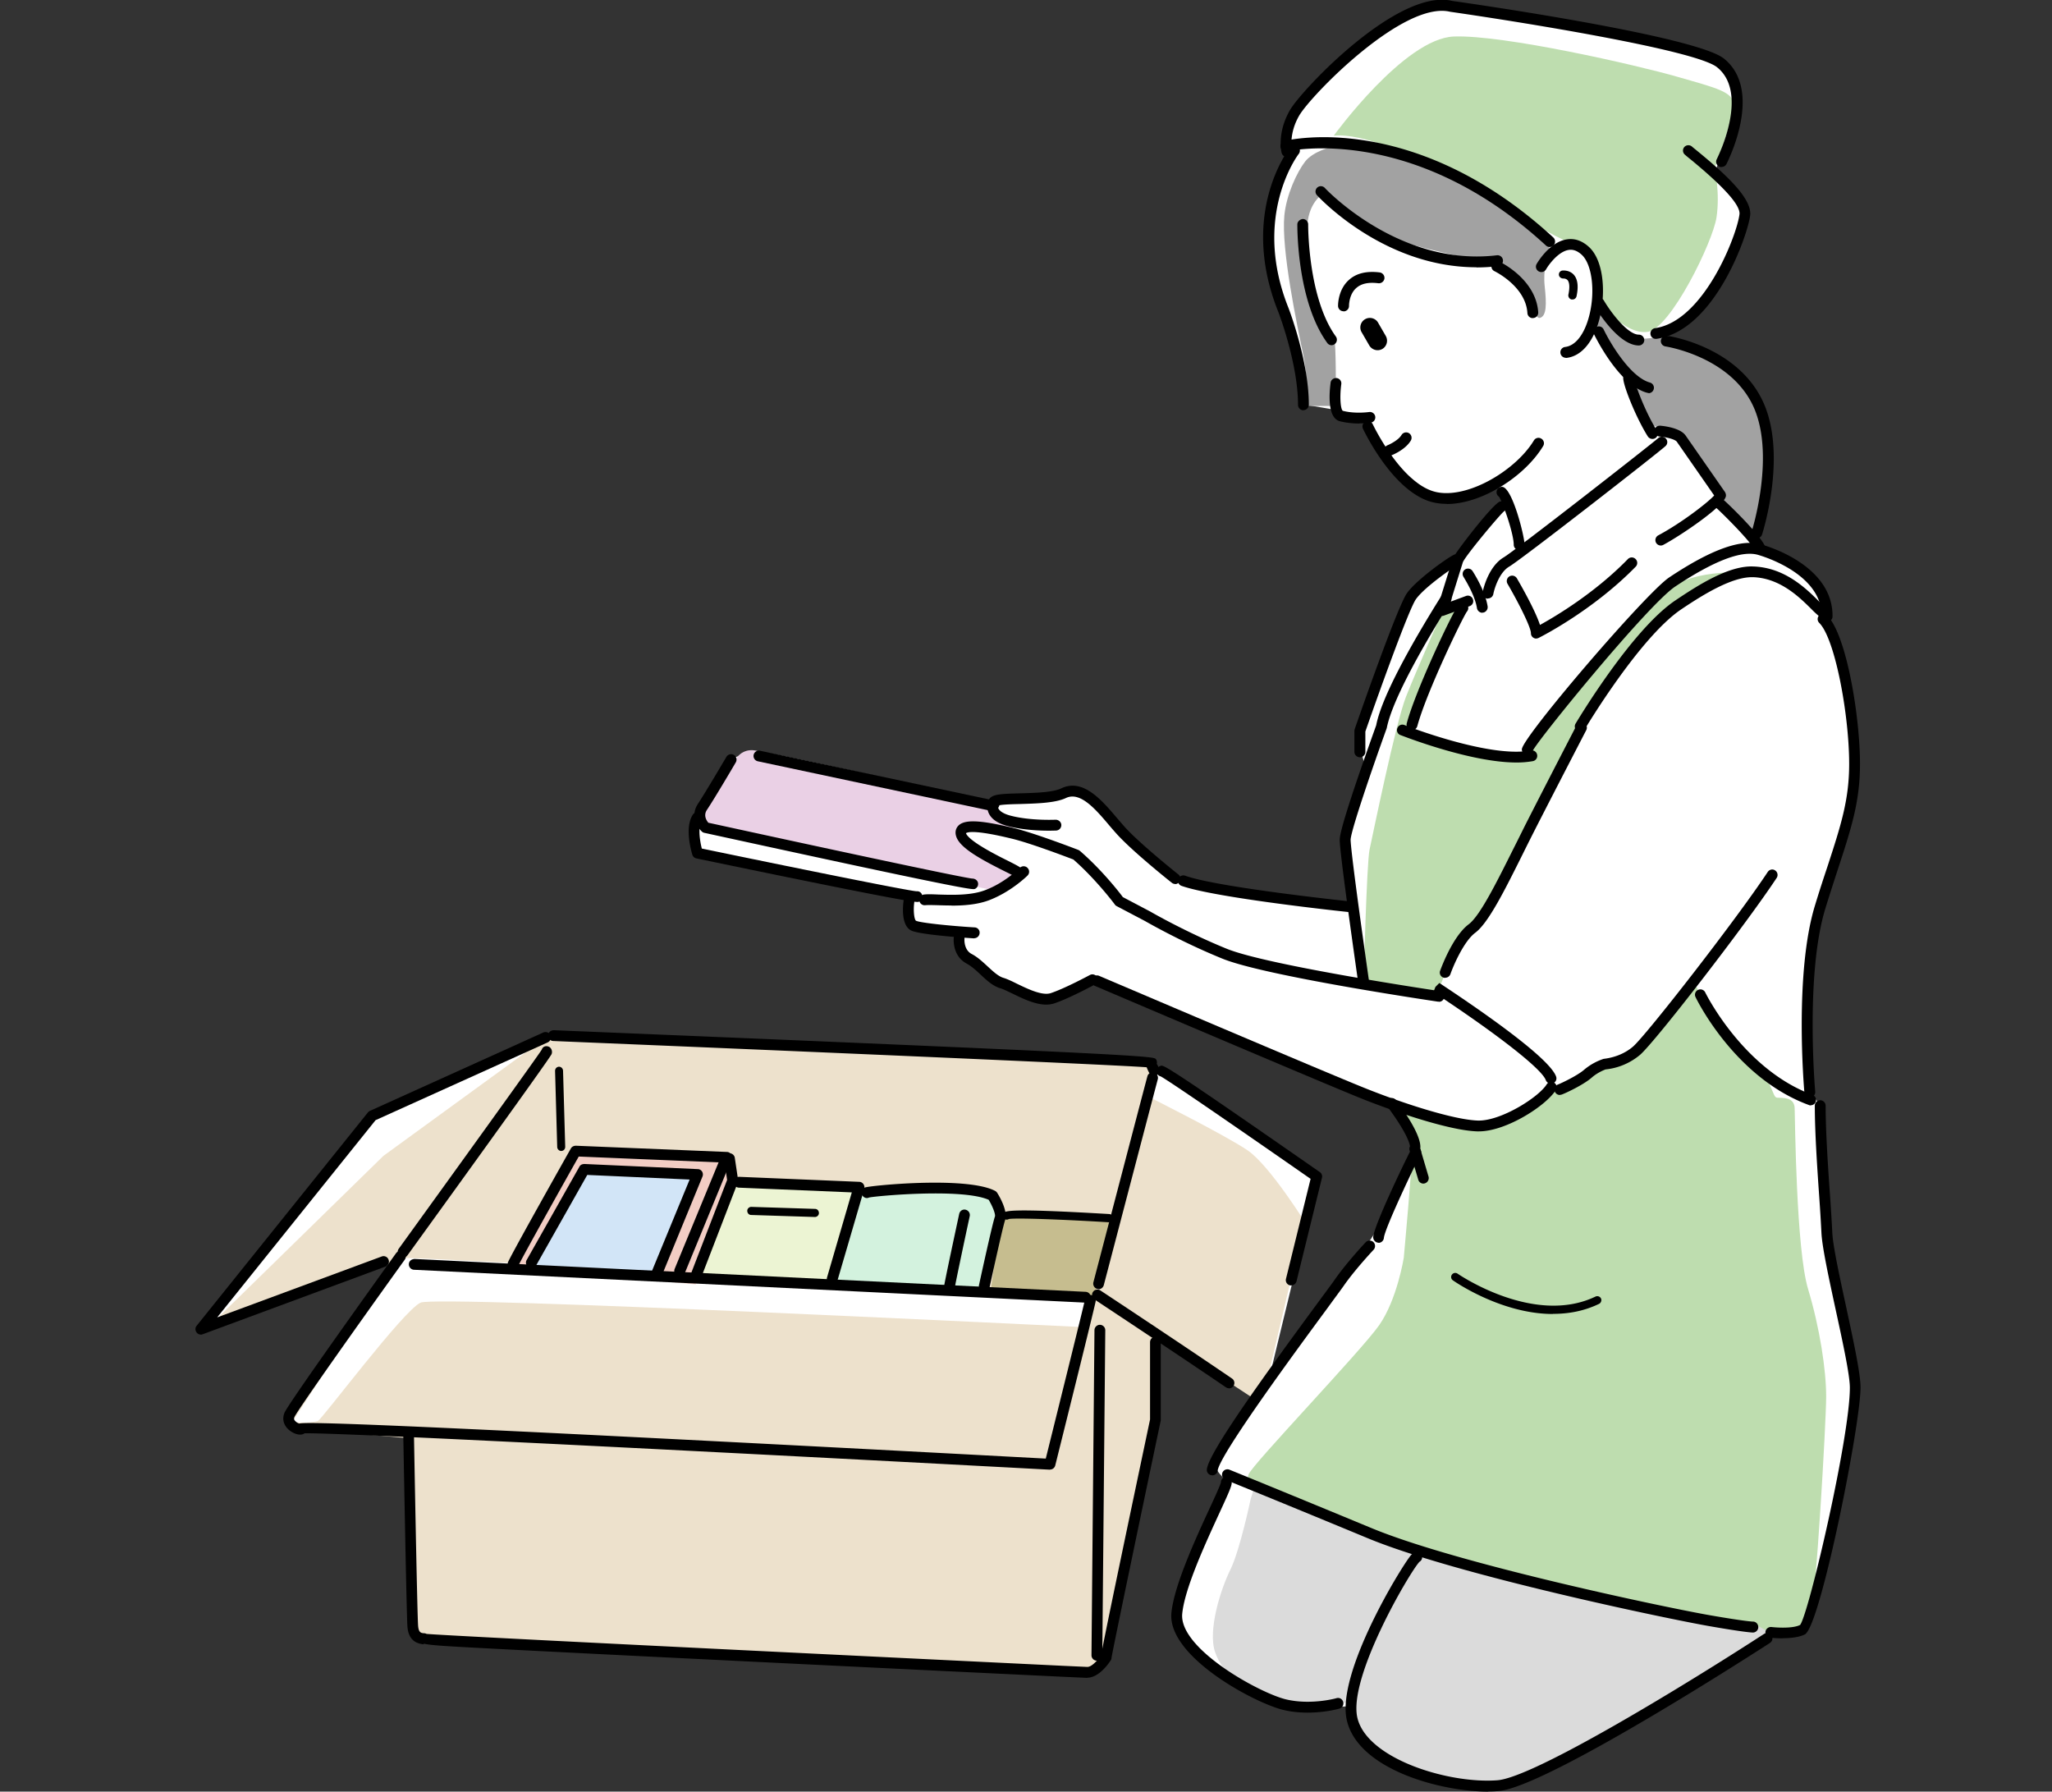 <svg xmlns="http://www.w3.org/2000/svg" width="126" height="110" fill="none"><rect width="100%" height="100%" fill="#333333" stroke="none"/><g clip-path="url(#a)"><path fill="#fff" d="m77.925 84.637 3.007-12.392-9.825-6.693s-.615-.499-.615-.582-36.475-1.553-36.475-1.553l-10.988 5-10.173 12.806 11.427-3.92s-5.498 8.33-6.229 9.152c-.73.823.208.964.291 1.022.091.058 6.752.465 6.752.465s.091 10.348.15 11.403 1.054 1.254 1.137 1.254c0 0 39.341 2.25 40.188 2.284s1.404-1.313 1.404-1.313l2.981-14.467.15-5.083 6.112 3.804.698-1.17z"/><path fill="#fff" d="M112.383 77.943c-.407-1.462-.581-8.97-.581-9.642 0-.673-.615-1.08-.64-1.23s-.291-2.342-.149-6.428c.149-4.094 1.578-6.52 2.516-11.602s-1.055-10.115-1.055-10.115l-.382-1.138s-.091-.822-.523-1.927c-.44-1.113-3.33-2.101-3.364-2.192s-.382-.906-.382-.906l.208-.73c.208-.731.731-4.71.033-7.101-.697-2.392-4.767-3.804-5.199-3.978-.44-.175-.581-.524-.581-.524s.44.15.615-.15c.174-.29 2.283-2.424 2.807-3.213.523-.79 1.486-3.306 1.486-3.887s-1.868-2.69-1.868-2.69 1.254-3.04 1.428-4.153c.175-1.113-1.287-2.658-2.367-3.131C103.306 2.732 90.242.49 89.743.432s-2.657-.208-4.41 1.021c-1.752 1.23-4.825 4.211-5.697 5.266-.88 1.055-.382 2.342-.382 2.342s-.207.672-.614 1.785-.499 1.96-.698 4.037c-.208 2.076.673 3.388 1.312 5.522.64 2.135.905 4.444.905 4.444l1.695.29c.033.499 1.96.524 1.96.524s.116 1.054.44 1.461 3.363 3.306 4.269 3.505c.905.207 3.446-.822 3.446-.822l.407 1.138-1.254 1.461-1.785 2.018s-1.67.906-2.193 1.429-.822 1.37-1.37 2.574c-.549 1.205-2.218 6.603-2.251 7.101s.324 1.578.324 1.578-1.08 4.094-1.113 4.327.233 4.21.233 4.21l-9.56-1.403s-1.254-.233-1.694-.73c-.44-.5-3.363-3.364-4.468-4.236-1.113-.88-1.428-.847-2.458-.382-1.022.465-3.862.348-3.862.348s-12.773-2.89-13.853-3.014c-1.08-.117-2.076.324-2.076.324s-1.428 2.516-1.985 3.305c-.556.789-.266 2.309-.266 2.425s13.006 2.633 13.006 2.633-.233 1.578.058 2.018c.29.44 3.015.208 3.015.208s0 .498.091.788c.092.291.615.765 1.196 1.37.582.615 3.073 2.077 4.003 2.077s3.131-1.17 3.131-1.17l5.515 2.208 13.014 5.457s.938 2.848 1.13 2.848c.19 0-1.33 2.924-1.404 3.198-.075.274-1.13 1.868-1.985 3.156-.856 1.287-8.687 12-8.887 12.59-.19.581.698 1.246.698 1.246s-2.068 4.758-2.143 5.107-1.287 2.492-.855 4.169c.432 1.678 4.518 3.663 6.154 4.286s4.127.232 4.252.315c0 0 .15.524 1.08 2.16.938 1.636 4.65 2.25 7.25 2.599s5.988-2.076 7.574-2.948c1.578-.88 9.999-6.113 9.999-6.196s1.612-.058 1.728-.207c.116-.15.614-.407.938-1.578s2.483-10.871 2.6-12.89c.116-2.018-1.08-6.311-1.495-7.773z"/><path fill="#A2A2A2" d="M81.87 24.923h-1.786s.316-1.353-.066-3.172-1.354-6.445-1.154-8.521c.124-1.28.78-2.674 1.278-3.314.499-.64 1.637-.897 1.637-.897s4.767-.033 7.69 1.611c2.923 1.645 5.407 4.062 5.556 4.095s.116.764.058.963c-.058.2-.349.822-.232 1.902s.116 1.81-.29 1.927c-.408.116-1.08-2.135-1.08-2.135s-1.87-1.312-2.019-1.287-6.195-1.196-7.516-2.076-2.682-2.126-2.682-2.126-1.005.506-1.005 2.259.249 3.62 1.677 6.743c.1.216.092 3.131.092 3.131l-.117.79"/><path fill="#BEDDAF" d="M89.677 37.373c-.116.207-2.982 7.192-3.04 7.275s3.68 1.81 5.058 1.785c1.379-.025 2.284-.033 2.309-.207.025-.175 2.1-3.563 3.862-5.498 1.76-1.935 3.388-4.21 5.556-5.083 2.167-.872 5.381-.349 5.29-.44s-2.948 0-4.41.997c-1.462.996-5.058 5.265-5.64 6.054-.58.789-3.305 5.697-3.446 5.988-.14.29-3.737 6.901-4.119 7.69s-1.694 1.786-1.927 2.6c-.232.814-.764 2.043-.764 2.043l-.614.498-4.061-.822s.19-7.3.365-8.09c.174-.788 1.594-7.764 2.242-9.4s2.309-5.39 2.309-5.39h1.055zM104.053 60.41c.058.092 2.217 3.946 3.538 4.942 1.32.997 1.204 2.018 1.528 2.043s1.054-.058 1.079.64c.025.697.092 8.679.823 11.103.73 2.426 1.112 5 1.112 6.603s-.647 12.599-.938 13.446-.822 1.196-1.345 1.229c-.524.033-2.982-.498-2.982-.498s-18.354-3.829-19.99-4.71-7.483-3.172-7.981-3.371c-.499-.2-1.462-.29-1.553-.324-.092-.033-.905-.382-.673-.997.232-.614 6.91-7.574 8.014-9.152 1.105-1.578 1.512-4.144 1.512-4.144s.531-5.813.507-6.486-1.113-2.89-1.113-2.89 3.156 1.196 5.024 1.196c1.869 0 4.153-1.429 4.41-1.728s1.171-.64 1.171-.64 1.462-1.228 1.96-1.228 1.81-.524 2.101-.823 3.422-3.978 3.422-3.978l.324-.116"/><path fill="#DBDBDB" d="M76.796 92.036s-.665 3.165-1.246 4.335c-.581 1.172-1.404 3.705-.938 5.067s1.868 2.441 3.313 2.948c1.445.506 3.663.158 3.663.158h1.287s.158 1.636 1.71 3.081c1.554 1.445 5.69 2.184 6.82 2.142 1.129-.041 3.155-1.245 3.82-1.519.664-.274 13.761-8.065 13.636-7.948-.124.116-1.054-.822-1.951-.665-.897.158-16.37-2.998-17.657-3.471-1.287-.474-5.024-2.027-5.024-2.027l-7.25-2.69"/><path fill="#BEDDAF" d="M81.903 8.322s4.327-5.963 7.367-6.08 11.22 1.753 13.678 2.459 3.505.938 3.505 1.752-1.171 3.862-1.171 3.862.349 1.52.116 3.04-2.807 6.785-4.21 7.017-3.04-1.868-3.04-1.868-.465-3.273-1.404-3.505c-.938-.233-2.574-1.287-2.574-1.287S85.4 7.982 81.895 8.33z"/><path fill="#A2A2A2" d="M102.168 20.68c.124-.009 2.142.498 3.33 1.494 1.187.997 2.608 2.068 2.948 3.87.341 1.803-.149 5.324-.232 5.822s-.457 1.188-.457 1.188l-2.417-2.417s-.149-1.113-.88-2.026c-.731-.914-1.537-1.76-1.686-1.993s-1.645-.573-1.645-.573l-1.038-2.758s-1.187-1.835-1.304-1.877c-.116-.041-.73-1.42-.73-1.42s-.042-1.304 0-1.187c.041.116 1.802 1.727 2.067 1.918s1.57 0 2.027-.041z"/><path fill="#EDE1CC" d="M67.004 102.841c-.15.224-41.11-2.151-41.11-2.151s-.58-.232-.64-1.985c-.057-1.752-.232-10.406-.232-10.406l-6.544-.581s-1.171-.059-.349-1.404 6.08-8.77 6.08-8.77l-11.52 4.036 10.855-10.614 10.248-7.457 36.833 1.694 1.113.938s8.945 5.963 8.945 6.196-2.924 12.623-2.924 12.623l-.822.88s-6.021-3.977-6.021-3.803.174 5.323.174 5.323l-3.214 14.385-.863 1.096z"/><path fill="#fff" d="M19.524 87.236c.233-.067 5.249-6.794 6.304-7.259s40.287 1.495 40.52 1.495.233-1.794.233-1.794-42.032-2.665-42.148-2.433-6.487 10.057-6.487 10.057.939.117 1.578-.058zM70.883 65.601s9.957 6.71 9.957 6.918-.531 2.8-.531 2.8-2.31-3.746-3.704-4.693c-1.396-.947-6.013-3.256-6.013-3.256z"/><path fill="#F2CDC4" d="m42.729 78.665 2.258-6.511-.465-1.287s-9.077-.274-9.235-.274-4.053 7.25-4.053 7.25l11.494 1.013"/><path fill="#D2E5F7" d="m40.436 78.408 2.35-6.404-7.092-.415-3.363 6.312z"/><path fill="#ECF4D3" d="M45.361 72.57c.208-.416 7.367.348 7.367.348l-1.694 5.672-7.716-.29s-.88.116 2.043-5.73"/><path fill="#D3F2DE" d="M60.618 79.288c0-.29.938-5.025.938-5.025s-.174-1.287-1.52-1.403c-1.345-.116-7.715.174-7.715.174l-1.287 5.556z"/><path fill="#C6BD8F" d="M68.4 74.67c-.175-.058-6.96.059-6.96.059l-.64 4.792 6.312.465 1.287-5.324z"/><path fill="#EAD0E5" d="M60.883 54.639s-17.232-3.704-17.316-3.879-1.005-.44-.348-1.353c.656-.914 2.05-2.924 2.05-2.924s.483-.697 1.438-.307 14.044 3.23 14.044 3.23l.963.831.565.698s-2.442-.44-2.79-.266c-.35.174-.483.565.04.963.524.399 3.182 1.877 3.057 2.052-.125.174-1.703.963-1.703.963z"/><path fill="#000" d="M93.282 33.777a.333.333 0 0 1-.333-.333c0-.68-.672-2.608-.905-2.948a.32.32 0 0 1-.15-.274c0-.183.15-.332.333-.332.63 0 1.387 3.056 1.387 3.554 0 .183-.15.332-.333.332"/><path fill="#000" d="M91.371 36.75h-.066a.33.33 0 0 1-.266-.39c.008-.067.316-1.554 1.287-2.135.764-.457 9.102-6.976 9.493-7.325a.336.336 0 0 1 .465.017.327.327 0 0 1 0 .456c-.307.308-8.828 6.952-9.617 7.417-.598.349-.906 1.337-.972 1.686a.33.33 0 0 1-.324.265z"/><path fill="#000" d="M94.336 39.208a.33.33 0 0 1-.174-.05.32.32 0 0 1-.158-.282c0-.357-.731-1.819-1.437-3.032a.336.336 0 0 1 .116-.456.337.337 0 0 1 .457.116c.208.357 1.113 1.927 1.42 2.865.922-.506 3.364-1.952 5.398-4.044a.33.33 0 0 1 .474 0 .33.33 0 0 1 0 .473c-2.641 2.7-5.822 4.302-5.955 4.368a.3.3 0 0 1-.15.034zM101.977 33.494a.34.34 0 0 1-.291-.174.334.334 0 0 1 .133-.449c1.403-.747 3.031-2.001 3.438-2.45l-2.292-3.297c-.1-.15-.648-.29-1.071-.324a.34.34 0 0 1-.308-.357c.009-.183.158-.315.357-.307.283.025 1.238.141 1.562.606l2.4 3.447a.4.4 0 0 1 .075.249c-.042.598-2.758 2.433-3.846 3.015a.34.34 0 0 1-.157.041M88.564 37.821a.36.36 0 0 1-.232-.091c-.092-.083-.125-.216-.092-.34l.964-3.099c.14-.348 2.5-3.421 2.915-3.504a.333.333 0 0 1 .39.257.35.35 0 0 1-.166.357c-.3.258-2.342 2.7-2.517 3.115l-.755 2.425.946-.35a.323.323 0 0 1 .424.2.323.323 0 0 1-.2.424l-1.577.581s-.075.025-.117.025z"/><path fill="#000" d="M91.022 37.622a.344.344 0 0 1-.332-.283c-.133-.855-.822-1.901-.822-1.918a.33.33 0 0 1 .091-.457c.15-.1.357-.058.457.092.033.05.772 1.179.93 2.175a.343.343 0 0 1-.274.382h-.05zM86.696 44.822s-.059 0-.084-.008a.333.333 0 0 1-.232-.407c.556-2.076 2.907-7.026 3.206-7.317a.33.33 0 0 1 .473 0 .334.334 0 0 1 .017.457c-.274.382-2.484 4.95-3.048 7.034a.34.34 0 0 1-.324.25zM87.402 72.669a.326.326 0 0 1-.316-.24l-.532-1.795a.32.32 0 0 1 .025-.249s-.016-.606-1.387-2.442a.34.34 0 0 1 .067-.465.34.34 0 0 1 .465.067c1.329 1.785 1.536 2.608 1.486 2.981l.507 1.711a.34.34 0 0 1-.316.432"/><path fill="#000" d="M83.714 60.494a.33.33 0 0 1-.332-.283c-1.163-8.172-1.13-8.595-1.113-8.736.075-.956 2.018-6.337 2.234-6.943.374-1.96 2.633-5.756 3.936-7.84l.067-.1a.336.336 0 0 1 .457-.116.336.336 0 0 1 .116.456l-.066.117c-1.039 1.644-3.48 5.68-3.862 7.657-.872 2.417-2.16 6.17-2.218 6.827-.008.157.075 1.295 1.113 8.587a.33.33 0 0 1-.282.374z"/><path fill="#000" d="M83.498 46.492a.333.333 0 0 1-.333-.333v-1.304l.025-.108c.266-.764 2.6-7.466 3.198-8.321.581-.839 2.674-2.317 2.94-2.384a.335.335 0 0 1 .407.241.33.33 0 0 1-.208.39c-.24.125-2.076 1.38-2.591 2.127-.407.59-2.068 5.157-3.098 8.114v1.254a.346.346 0 0 1-.34.332zM108.064 33.992a.34.34 0 0 1-.307-.199c-.241-.556-2.143-2.417-2.351-2.591a.33.33 0 0 1-.058-.457.34.34 0 0 1 .449-.083c.157.108 2.25 2.118 2.574 2.865a.33.33 0 0 1-.307.465M83.473 26.003c-.349 0-.772-.033-1.204-.141-.772-.208-.648-1.72-.565-2.367.025-.183.191-.3.374-.283a.33.33 0 0 1 .282.374c-.1.723-.058 1.52.092 1.636.764.2 1.611.075 1.62.075.174-.025.348.1.373.282a.33.33 0 0 1-.282.374c-.025 0-.308.042-.698.042z"/><path fill="#000" d="M88.838 30.936c-.406 0-.788-.058-1.146-.183-2.283-.805-3.936-4.293-4.003-4.434a.34.34 0 0 1 .158-.44.34.34 0 0 1 .44.157c.017.034 1.603 3.38 3.621 4.095 1.919.68 5.108-1.155 6.279-3.09a.326.326 0 0 1 .457-.108.326.326 0 0 1 .108.457c-1.113 1.844-3.746 3.555-5.914 3.555zM81.762 21.194a.32.32 0 0 1-.265-.14c-1.86-2.559-1.836-7.085-1.836-7.276 0-.183.175-.316.332-.332.183 0 .333.15.333.332 0 .042-.025 4.501 1.702 6.885a.338.338 0 0 1-.274.532z"/><path fill="#000" d="M80.035 25.19a.333.333 0 0 1-.332-.333c0-2.541-1.188-5.656-1.204-5.689-2.426-6.03.597-9.966.73-10.132a.34.34 0 0 1 .465-.058.34.34 0 0 1 .058.465c-.033.033-2.906 3.812-.63 9.476.05.133 1.245 3.272 1.245 5.93 0 .182-.15.332-.332.332z"/><path fill="#000" d="M95.15 15.165a.34.34 0 0 1-.224-.091c-8.197-7.541-15.821-5.797-15.896-5.78a.333.333 0 0 1-.399-.242.333.333 0 0 1 .241-.398c.324-.083 8.031-1.86 16.51 5.93a.34.34 0 0 1 .017.473.32.32 0 0 1-.24.108z"/><path fill="#000" d="M105.706 10.257q-.075.002-.15-.034a.33.33 0 0 1-.141-.448c.017-.042 2.043-4.028.017-5.647-1.337-1.072-12.283-2.816-16.386-3.405-2.865-.698-8.538 5.115-9.269 6.37-.664 1.146-.448 2.1-.44 2.134a.329.329 0 1 1-.64.158c-.016-.05-.298-1.238.516-2.633.697-1.213 6.619-7.508 9.966-6.694 1.495.208 14.949 2.16 16.676 3.538 2.442 1.96.249 6.287.158 6.47a.33.33 0 0 1-.299.182z"/><path fill="#000" d="M101.669 20.804a.32.32 0 0 1-.324-.282.33.33 0 0 1 .283-.374c3.006-.432 5.033-5.73 5.182-6.993.067-.548-.947-1.678-3.006-3.372a8 8 0 0 1-.349-.29.33.33 0 0 1-.033-.465.337.337 0 0 1 .465-.034c.075.067.191.158.332.274 1.761 1.445 3.372 2.924 3.247 3.962-.141 1.163-2.151 7.06-5.747 7.574zM96.147 21.967a.333.333 0 0 1-.332-.3.33.33 0 0 1 .29-.365c.582-.066 1.097-.664 1.404-1.652.482-1.545.29-3.422-.407-4.028-.266-.233-.523-.324-.797-.274-.623.108-1.205.897-1.37 1.187a.336.336 0 0 1-.457.125.33.33 0 0 1-.125-.449c.033-.058.772-1.337 1.835-1.511.474-.083.93.066 1.346.432 1.013.88 1.096 3.14.598 4.734-.399 1.262-1.097 2.018-1.96 2.11h-.033zM90.657 16.41c-5.656 0-9.617-4.235-9.792-4.426a.33.33 0 0 1 .017-.465.33.33 0 0 1 .465.017c.041.05 4.568 4.866 10.58 4.136a.335.335 0 0 1 .084.664c-.465.058-.914.083-1.354.083z"/><path fill="#000" d="M94.12 19.533a.33.33 0 0 1-.332-.315c-.1-1.636-2.001-2.558-2.018-2.566a.324.324 0 0 1-.158-.44.33.33 0 0 1 .44-.158c.092.041 2.268 1.096 2.4 3.122a.327.327 0 0 1-.307.35h-.025zM100.631 21.211c-1.254 0-2.582-2.176-2.724-2.425a.336.336 0 0 1 .117-.457.337.337 0 0 1 .456.116c.482.814 1.487 2.102 2.151 2.102.183 0 .333.15.333.332s-.15.332-.333.332M107.882 33.046s-.067 0-.1-.017a.33.33 0 0 1-.216-.415c.017-.05 1.512-4.834.025-7.807-1.47-2.948-5.29-3.53-5.324-3.538a.33.33 0 0 1-.282-.374.33.33 0 0 1 .374-.282c.174.025 4.202.648 5.822 3.895 1.611 3.223.083 8.106.016 8.305a.33.33 0 0 1-.315.233M82.493 19.11a.333.333 0 0 1-.332-.332c0-.166.033-1.038.681-1.603.449-.399 1.08-.548 1.877-.449a.34.34 0 0 1 .29.374.34.34 0 0 1-.373.29c-.598-.074-1.046.017-1.354.291-.44.382-.448 1.038-.448 1.105 0 .183-.15.332-.332.332zM84.586 21.502a.6.6 0 0 1-.506-.291l-.49-.847a.585.585 0 0 1 1.013-.581l.49.847a.587.587 0 0 1-.216.797.6.6 0 0 1-.29.075M101.462 26.95a.35.35 0 0 1-.283-.158c-.747-1.188-1.578-3.28-1.503-3.638a.32.32 0 0 1 .39-.257.33.33 0 0 1 .266.34c.042.266.648 1.994 1.412 3.206.1.158.05.357-.1.457a.35.35 0 0 1-.174.05z"/><path fill="#000" d="M101.229 24.126s-.058 0-.083-.008c-1.76-.474-3.205-3.48-3.272-3.605a.33.33 0 0 1 .158-.44.324.324 0 0 1 .44.158c.382.797 1.628 2.923 2.841 3.256.174.05.282.232.232.407a.336.336 0 0 1-.324.249zM85.317 27.98a.33.33 0 0 1-.307-.208.337.337 0 0 1 .182-.432c.183-.075.682-.324.864-.631a.336.336 0 0 1 .457-.116.335.335 0 0 1 .116.456c-.324.549-1.096.873-1.187.906a.3.3 0 0 1-.125.025M93.107 46.815c-2.815 0-6.918-1.61-7.117-1.685a.32.32 0 0 1-.183-.432.327.327 0 0 1 .432-.183c.05.025 5.232 2.051 7.757 1.561a.33.33 0 0 1 .39.266.33.33 0 0 1-.266.39 5.6 5.6 0 0 1-1.013.083"/><path fill="#000" d="M93.78 46.342a.333.333 0 0 1-.333-.332c0-.723 7.608-9.593 9.044-10.556 2.625-1.752 4.493-2.408 5.706-2.01.158.042 4.36 1.205 4.327 4.402 0 .183-.15.332-.332.332a.334.334 0 0 1-.333-.332c.025-2.682-3.812-3.746-3.853-3.762-1.005-.332-2.732.324-5.141 1.927-1.661 1.104-8.363 9.318-8.753 10.09a.33.33 0 0 1-.324.241z"/><path fill="#000" d="M88.738 60.037s-.075 0-.108-.017a.323.323 0 0 1-.2-.423c.034-.083.748-2.093 1.753-2.849.69-.515 1.694-2.533 2.757-4.659.275-.54.549-1.105.831-1.66 1.462-2.866 3.04-5.906 3.04-5.906a.33.33 0 0 1 .448-.141.33.33 0 0 1 .141.449s-1.578 3.04-3.04 5.896c-.282.556-.564 1.113-.83 1.653-1.146 2.3-2.134 4.285-2.948 4.891-.698.524-1.337 2.01-1.52 2.533a.33.33 0 0 1-.316.225zM95.78 67.23a.34.34 0 0 1-.315-.225.334.334 0 0 1 .208-.424c.141-.05 1.18-.531 1.611-.913a3.6 3.6 0 0 1 1.18-.656c.082-.017 1.03-.083 1.81-.756.83-.723 6.328-7.782 8.272-10.722.099-.15.307-.2.456-.091.15.1.191.307.092.457-1.861 2.823-7.433 10.032-8.388 10.863a3.9 3.9 0 0 1-2.118.896s-.473.167-.855.507c-.524.457-1.662.98-1.844 1.038a.4.4 0 0 1-.108.017zM95.233 66.532a.34.34 0 0 1-.316-.216c-.25-.69-2.957-2.808-6.901-5.407l.124-.316.241-.24c2.492 1.644 6.744 4.576 7.167 5.738a.323.323 0 0 1-.199.424c-.033.016-.075.016-.116.016"/><path fill="#000" d="M90.798 69.463h-.083c-1.661-.05-4.867-1.121-7.1-2.01-2.4-.963-16.262-6.868-16.395-6.926a.336.336 0 0 1-.174-.44.343.343 0 0 1 .44-.175c.141.059 13.986 5.963 16.386 6.919 2.367.946 5.406 1.918 6.876 1.968h.067c1.378 0 3.646-1.412 4.16-2.226.1-.158.3-.2.457-.1s.2.3.1.457c-.615.972-3.048 2.533-4.726 2.533zM84.652 76.298h-.025a.34.34 0 0 1-.307-.357c.067-.78 2.218-5.199 2.342-5.39.1-.15.307-.19.457-.091.15.1.191.307.091.457-.207.357-2.184 4.493-2.234 5.082a.334.334 0 0 1-.332.308zM109.468 100.59c-.39 0-.706-.033-.772-.041a.33.33 0 0 1-.291-.366.34.34 0 0 1 .365-.29c.341.041 1.321.1 1.761-.125.523-.64 3.064-11.535 3.056-14.575 0-.78-.448-2.84-.88-4.825-.424-1.96-.822-3.812-.864-4.668a110 110 0 0 0-.133-2.176c-.124-1.777-.274-3.994-.274-5.639 0-.183.15-.332.332-.332s.333.15.333.332c0 1.62.149 3.82.274 5.59.058.863.108 1.627.133 2.184.033.805.448 2.715.847 4.56.456 2.117.888 4.11.888 4.957.009 2.251-2.466 14.692-3.421 15.174-.374.182-.914.232-1.362.232zM74.437 90.575h-.041a.327.327 0 0 1-.29-.366c.115-1.021 3.37-5.548 6.867-10.298.49-.665.847-1.146.98-1.337.706-1.022 1.852-2.25 1.902-2.3a.34.34 0 0 1 .474-.017.34.34 0 0 1 .016.473c-.008.008-1.163 1.237-1.844 2.226-.132.19-.498.68-.988 1.354-1.81 2.458-6.627 8.994-6.744 9.982a.333.333 0 0 1-.332.29zM107.641 100.233c-.042 0-.482-.008-2.708-.398-2.392-.416-15.497-3.131-20.962-5.399a1547 1547 0 0 0-8.728-3.587.337.337 0 0 1-.183-.432.334.334 0 0 1 .432-.183s3.272 1.329 8.728 3.588c5.415 2.242 18.438 4.95 20.821 5.357 2.151.373 2.583.382 2.6.382.182 0 .324.157.324.34s-.15.332-.333.332z"/><path fill="#000" d="M80.292 105.15c-.465 0-.972-.042-1.487-.166-1.76-.415-7.142-3.281-6.876-5.963.166-1.67 1.47-4.518 2.342-6.403.332-.715.673-1.462.698-1.612 0-.182.15-.323.332-.323a.34.34 0 0 1 .332.34c0 .208-.15.556-.756 1.869-.847 1.843-2.134 4.626-2.284 6.187-.207 2.143 4.742 4.867 6.37 5.257 1.528.365 3.09-.066 3.106-.075.175-.05.358.05.407.233a.33.33 0 0 1-.224.407c-.05.016-.88.249-1.96.249"/><path fill="#000" d="M91.38 110c-2.949 0-8.032-1.379-8.688-4.418-.622-2.874 3.264-9.244 3.92-10.066.083-.1.191-.24.382-.24s.332.149.332.331a.32.32 0 0 1-.166.283c-.573.598-4.36 7.026-3.82 9.542.557 2.55 5.606 4.103 8.612 3.87 2.276-.182 11.702-5.954 16.37-8.986a.327.327 0 0 1 .456.1c.1.158.059.357-.099.457-.557.357-13.67 8.853-16.677 9.094a8 8 0 0 1-.623.025zM111.187 67.869s-.075 0-.117-.025c-4.518-1.661-6.86-6.42-6.959-6.628a.324.324 0 0 1 .158-.44.33.33 0 0 1 .44.158c.025.05 2.325 4.717 6.586 6.287a.337.337 0 0 1 .199.423.33.33 0 0 1-.316.216z"/><path fill="#000" d="M111.129 67.404a.333.333 0 0 1-.332-.308c-.025-.299-.632-7.358.656-11.527.265-.872.515-1.636.747-2.326.839-2.574 1.345-4.127 1.345-6.345 0-3.006-.863-7.682-1.835-8.653a.33.33 0 0 1 0-.474.33.33 0 0 1 .473 0c1.221 1.221 2.027 6.295 2.027 9.12 0 2.316-.515 3.91-1.379 6.544-.224.689-.473 1.453-.739 2.317-1.254 4.044-.639 11.203-.631 11.27a.327.327 0 0 1-.299.357h-.033z"/><path fill="#000" d="M97.027 44.939a.3.3 0 0 1-.166-.05.335.335 0 0 1-.117-.457c.141-.233 3.439-5.747 6.113-7.558 1.478-.996 3.338-2.167 4.817-2.093 1.926.067 3.239 1.363 4.019 2.143.183.183.332.332.457.424.15.108.174.315.058.465a.323.323 0 0 1-.465.058 6 6 0 0 1-.523-.482c-.714-.706-1.902-1.893-3.571-1.952h-.075c-1.254 0-2.973 1.055-4.344 1.977-2.557 1.728-5.88 7.292-5.913 7.35a.32.32 0 0 1-.282.166zM95.358 80.675c-3.148 0-5.996-1.96-6.146-2.068a.244.244 0 0 1-.058-.349.25.25 0 0 1 .349-.058c.05.033 4.684 3.222 8.47 1.404a.256.256 0 0 1 .333.116c.058.116 0 .274-.116.332-.93.449-1.885.615-2.824.615zM82.875 56h-.033c-.332-.032-8.205-.871-10.29-1.61a.326.326 0 0 1-.2-.424.33.33 0 0 1 .424-.2c2.002.723 10.05 1.57 10.133 1.579a.333.333 0 0 1-.033.664zM88.348 61.499h-.05c-.432-.067-10.606-1.57-13.238-2.641-2.616-1.063-4.759-2.317-4.784-2.326l-1.719-.905a.3.3 0 0 1-.108-.1c-.008-.016-1.146-1.536-2.541-2.757-.374-.141-2.633-1.005-3.78-1.279-2.316-.565-2.74-.398-2.815-.332.2.498 1.894 1.354 2.617 1.71.813.416.988.5.913.798a.326.326 0 0 1-.399.24.3.3 0 0 1-.182-.115c-.1-.067-.374-.2-.623-.324-1.404-.706-2.674-1.396-2.915-2.085-.125-.349.017-.573.108-.673.374-.415 1.345-.373 3.463.142 1.287.315 3.804 1.287 3.912 1.328a.6.6 0 0 1 .1.059c1.328 1.146 2.408 2.524 2.64 2.84l1.67.88s2.142 1.246 4.709 2.292c2.558 1.038 12.972 2.583 13.08 2.6a.33.33 0 0 1-.041.656z"/><path fill="#000" d="M58.433 55.594c-.299 0-.59-.008-.847-.017-.324-.008-.614-.016-.772 0a.33.33 0 0 1-.366-.29.33.33 0 0 1 .29-.366c.209-.025.5-.017.865 0 .838.025 1.985.067 2.857-.257 1.229-.449 2.15-1.37 2.159-1.379a.33.33 0 0 1 .473 0 .33.33 0 0 1 0 .473c-.041.042-1.038 1.022-2.4 1.528-.706.258-1.528.316-2.267.316z"/><path fill="#000" d="M59.829 57.612h-.025c-.79-.05-3.389-.233-3.87-.49-.607-.324-.499-1.478-.449-1.827a.33.33 0 0 1 .374-.282.33.33 0 0 1 .282.373c-.075.54 0 1.088.108 1.146.258.125 2.068.316 3.596.407a.32.32 0 0 1 .307.349.336.336 0 0 1-.332.316z"/><path fill="#000" d="M64.247 61.681c-.69 0-1.454-.373-2.101-.689-.283-.133-.549-.266-.723-.316-.457-.132-.839-.49-1.212-.838-.274-.258-.557-.515-.848-.673-.913-.482-.805-1.561-.797-1.611.025-.183.191-.316.366-.29a.327.327 0 0 1 .29.364s-.066.682.449.947c.365.191.68.49.988.773.332.307.648.598.955.689.224.066.507.2.822.357.656.316 1.553.756 2.085.581.897-.299 2.383-1.104 2.4-1.112a.33.33 0 0 1 .448.133.33.33 0 0 1-.132.448c-.067.033-1.562.847-2.508 1.163q-.239.074-.49.074zM56.349 55.378c-.332 0-2.043-.274-13.587-2.674a.33.33 0 0 1-.25-.225c-.05-.166-.498-1.677.034-2.466a.326.326 0 0 1 .457-.091c.15.1.19.307.091.456-.24.357-.141 1.171 0 1.72 5.074 1.054 12.59 2.582 13.188 2.624a.315.315 0 0 1 .333.207.334.334 0 0 1-.183.432c-.017 0-.033.017-.083.017"/><path fill="#000" d="M59.77 54.589c-.332 0-2.217-.332-16.518-3.455a.3.3 0 0 1-.15-.075c-.298-.274-.73-.971-.249-1.702.449-.673 1.736-2.865 1.753-2.89a.336.336 0 0 1 .456-.117.336.336 0 0 1 .117.457c-.05.091-1.312 2.234-1.77 2.915-.232.349-.024.656.084.79 6.229 1.361 15.563 3.371 16.211 3.43.141 0 .274.074.332.207a.334.334 0 0 1-.182.432c-.017 0-.033.008-.075.008zM72.162 54.273a.32.32 0 0 1-.208-.074c-.1-.075-2.358-1.877-3.347-2.957q-.25-.276-.515-.59c-.822-.971-1.76-2.068-2.632-1.66-.656.315-1.82.34-2.84.373-.433.008-.997.025-1.255.075a.34.34 0 0 1-.124.2.34.34 0 0 1-.465-.067.43.43 0 0 1-.059-.465c.166-.34.665-.366 1.886-.399.905-.025 2.034-.05 2.566-.307 1.329-.64 2.491.73 3.422 1.827.174.2.34.398.498.573.955 1.046 3.247 2.873 3.272 2.89a.33.33 0 0 1 .05.465.33.33 0 0 1-.258.125z"/><path fill="#000" d="M60.942 49.789h-.067L46.532 46.74a.335.335 0 0 1-.257-.39.33.33 0 0 1 .39-.258l14.343 3.048c.183.041.29.216.258.39a.336.336 0 0 1-.324.266z"/><path fill="#000" d="M64.405 51.001c-.59 0-1.628-.041-2.55-.29q-.897-.239-1.146-.79a.94.94 0 0 1 0-.764.333.333 0 0 1 .448-.15.324.324 0 0 1 .15.441c0 .017-.042.108.008.208.05.091.2.274.706.415 1.237.332 2.782.257 2.799.257.174 0 .34.133.349.316a.334.334 0 0 1-.316.349c-.025 0-.191.008-.465.008zM96.554 18.387h-.058a.26.26 0 0 1-.191-.299c.09-.423.074-.739-.05-.888-.1-.108-.25-.1-.258-.1-.133 0-.257-.083-.274-.216a.244.244 0 0 1 .216-.274c.042 0 .415-.041.69.25.248.273.307.722.174 1.336a.25.25 0 0 1-.241.191zM66.788 103.015h-.041l-1.462-.066c-3.646-.174-13.446-.648-22.332-1.088-4.443-.216-8.663-.432-11.769-.59-3.463-.182-4.709-.24-5.165-.357v.042c-.64-.058-.964-.432-1.005-1.138-.058-.988-.241-11.195-.25-11.627 0-.183.142-.332.325-.34.182 0 .332.14.332.323 0 .108.19 10.622.249 11.594.025.482.19.49.349.507a.36.36 0 0 1 .174.041c.656.058 6.885.399 39.1 1.96l1.462.067c.266.016.64-.399.855-.706.2-1.155 1.944-9.443 3.007-14.484V82.41c0-.183.14-.332.324-.332.182 0 .332.149.332.332v4.808c-1.196 5.69-2.973 14.194-3.023 14.576a.23.23 0 0 1-.05.149c-.116.183-.723 1.063-1.437 1.063z"/><path fill="#000" d="M67.353 101.961a.333.333 0 0 1-.332-.332l.183-19.957c0-.183.15-.333.332-.333s.332.15.332.333l-.183 19.957c0 .182-.15.332-.332.332M12.332 81.937a.31.31 0 0 1-.266-.14.324.324 0 0 1 .009-.4l10.522-13.105s.075-.075.125-.091l10.639-4.809a.335.335 0 0 1 .44.166.335.335 0 0 1-.166.44l-10.573 4.776-9.725 12.109 10.099-3.738a.323.323 0 0 1 .424.2.323.323 0 0 1-.2.423l-11.22 4.153s-.075.025-.116.025z"/><path fill="#000" d="M70.858 66.05a.34.34 0 0 1-.291-.175 3 3 0 0 1-.158-.348c-2.5-.183-24.608-1.122-36.434-1.612-.183 0-.324-.166-.316-.348 0-.183.15-.308.35-.316 36.782 1.52 36.84 1.595 36.973 1.786a.33.33 0 0 1 .042.29c.016-.025.075.125.141.233a.33.33 0 0 1-.133.448.4.4 0 0 1-.158.042zM75.467 85.234a.32.32 0 0 1-.191-.058c-3.306-2.25-8.031-5.365-8.073-5.398a.33.33 0 0 1-.091-.457c.1-.15.307-.19.457-.091.05.033 4.767 3.147 8.08 5.406a.332.332 0 0 1-.19.607z"/><path fill="#000" d="M79.288 78.923s-.05 0-.084-.009a.326.326 0 0 1-.24-.398l1.511-6.138c-5.357-3.729-8.77-6.062-9.21-6.295-.033 0-.067-.025-.1-.041a.334.334 0 0 1-.1-.457.4.4 0 0 1 .216-.15c.191-.033.274-.075 9.759 6.528a.32.32 0 0 1 .133.349l-1.562 6.353a.33.33 0 0 1-.324.25z"/><path fill="#000" d="M67.46 79.147s-.057 0-.082-.009a.34.34 0 0 1-.241-.406c.772-2.94 3.28-12.541 3.322-12.666a.32.32 0 0 1 .415-.207c.175.058.266.24.216.415-.066.233-2.193 8.355-3.314 12.632a.34.34 0 0 1-.324.25zM64.48 90.234h-.017c-15.09-.805-43.543-2.292-45.76-2.234q-.04.025-.092.05c-.283.108-.706-.083-.947-.332-.274-.283-.34-.64-.191-.989.29-.656 6.179-8.853 6.843-9.783a.332.332 0 1 1 .54.39c-2.616 3.638-6.577 9.219-6.777 9.667a.2.2 0 0 0 0 .183.6.6 0 0 0 .29.216c.508-.108 4.602-.05 45.845 2.151.963-3.878 2.358-9.493 2.408-9.767a.326.326 0 0 1 .382-.274c.183.034.3.2.274.382-.058.357-2.234 9.086-2.483 10.083a.33.33 0 0 1-.324.249z"/><path fill="#000" d="M24.748 77.204a.33.33 0 0 1-.19-.067.333.333 0 0 1-.076-.465c3.422-4.734 8.588-11.893 8.787-12.233.058-.175.233-.25.407-.183.174.058.258.274.2.448-.017.059-.075.225-8.854 12.367a.33.33 0 0 1-.266.14zM66.647 79.977h-.017L25.42 77.96a.334.334 0 0 1-.315-.349c.009-.182.15-.299.35-.315l41.209 2.018a.334.334 0 0 1 .315.349.336.336 0 0 1-.332.315M34.465 70.667a.254.254 0 0 1-.25-.24l-.132-4.676c0-.141.1-.25.24-.258.134 0 .242.108.25.241l.133 4.676c0 .141-.1.25-.241.257"/><path fill="#000" d="M41.732 78.366c-.041 0-.083 0-.124-.025a.337.337 0 0 1-.183-.432l2.699-6.544-8.587-.357c-.573 1.013-3.422 6.088-3.73 6.744a.335.335 0 0 1-.44.166.335.335 0 0 1-.166-.44c.35-.756 3.713-6.72 3.854-6.968.058-.108.183-.166.307-.166l9.269.382c.108 0 .207.058.265.149a.34.34 0 0 1 .025.307l-2.873 6.985a.33.33 0 0 1-.308.207z"/><path fill="#000" d="M40.337 78.5c-.042 0-.084 0-.125-.026a.337.337 0 0 1-.183-.432l2.317-5.622-6.286-.283-3.14 5.557a.336.336 0 0 1-.457.124.336.336 0 0 1-.124-.457l3.239-5.73c.058-.108.15-.158.307-.166l6.96.315c.108 0 .207.058.265.15a.34.34 0 0 1 .025.307L40.644 78.3a.33.33 0 0 1-.307.207zM42.712 78.715s-.083 0-.116-.025a.33.33 0 0 1-.191-.432l2.242-5.813-.183-1.263a.33.33 0 0 1 .283-.373.33.33 0 0 1 .373.282l.2 1.345a.4.4 0 0 1-.017.166L43.028 78.5a.33.33 0 0 1-.308.216z"/><path fill="#000" d="M51.1 78.856s-.058 0-.091-.016a.334.334 0 0 1-.224-.416l1.52-5.215-6.927-.29c-.183 0-.324-.167-.316-.35 0-.182.15-.332.35-.315l7.35.307c.099 0 .198.058.257.141a.36.36 0 0 1 .05.29l-1.645 5.623a.34.34 0 0 1-.316.241z"/><path fill="#000" d="M60.435 79.313h-.067a.34.34 0 0 1-.257-.399c.083-.382.822-3.779.98-4.219.05-.132-.133-.614-.382-1.03-1.645-.73-6.968-.232-7.35-.14-.158.082-.34 0-.424-.159-.083-.166 0-.373.175-.456.207-.108 6.195-.715 7.98.2.05.024.1.066.134.115.166.258.68 1.155.49 1.695-.108.299-.631 2.64-.955 4.135a.336.336 0 0 1-.324.266z"/><path fill="#000" d="M58.3 79.355c-.182 0-.332-.167-.332-.35 0-.04 0-.149.93-4.476.042-.182.208-.299.39-.257.184.041.291.216.258.39-.357 1.653-.888 4.17-.913 4.369 0 .182-.15.315-.333.315zM50.037 74.72l-3.912-.124c-.141 0-.24-.117-.24-.258 0-.133.116-.24.248-.24l3.912.124c.141 0 .24.116.24.257 0 .133-.115.241-.248.241M68.1 75.044h-.016c-2.69-.166-5.714-.282-6.138-.2a.24.24 0 0 1-.224.018.255.255 0 0 1-.14-.324c.082-.2.149-.374 6.527 0 .141.008.24.124.232.265 0 .133-.116.233-.249.233z"/></g><defs><clipPath id="a"><path fill="#fff" d="M12 0h102.251v110H12z"/></clipPath></defs></svg>